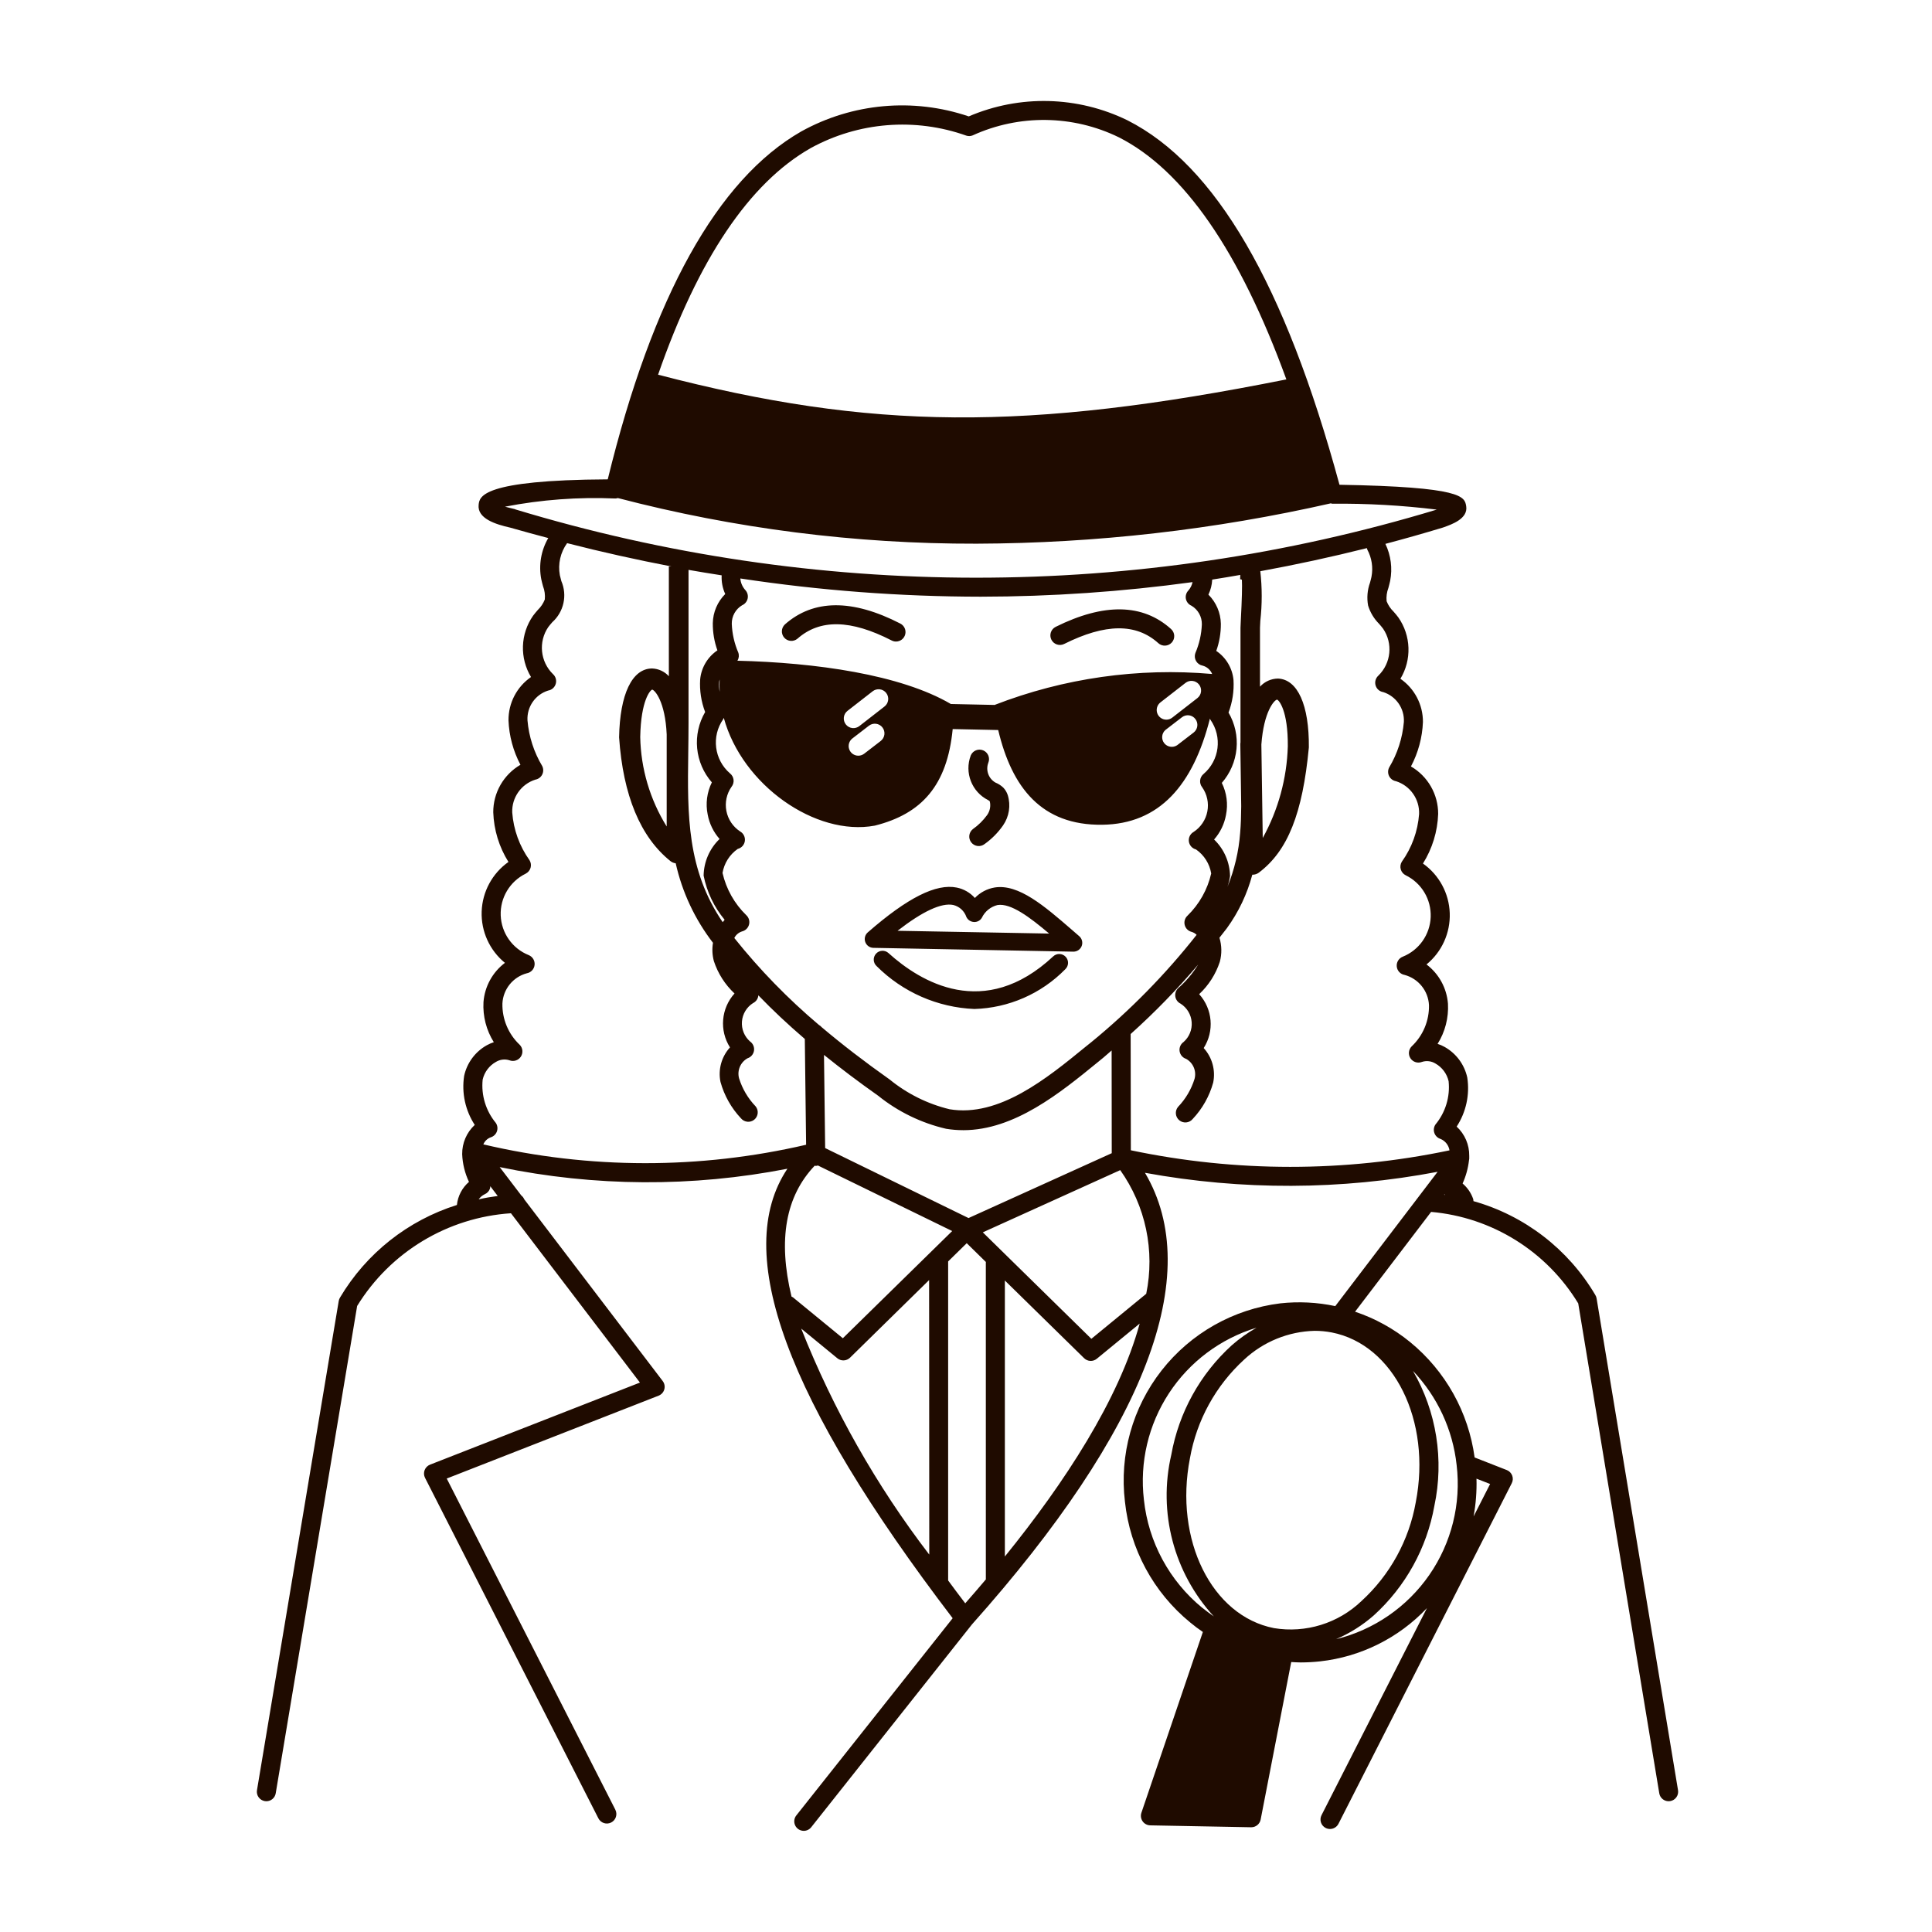 <?xml version="1.0" encoding="UTF-8"?>
<!-- Uploaded to: ICON Repo, www.svgrepo.com, Generator: ICON Repo Mixer Tools -->
<svg width="800px" height="800px" version="1.1" viewBox="144 144 512 512" xmlns="http://www.w3.org/2000/svg">
 <path d="m454.35 310.71c1.035 0.93 1.117 2.523 0.188 3.559-0.934 1.031-2.527 1.117-3.562 0.184-5.891-5.324-14.055-5.25-24.965 0.203h0.004c-1.254 0.621-2.773 0.109-3.394-1.145-0.621-1.25-0.109-2.769 1.141-3.391 12.797-6.356 23.094-6.184 30.59 0.59zm-71.754-1.457c-12.734-6.551-23.027-6.465-30.598 0.23h0.004c-0.996 0.934-1.07 2.488-0.168 3.512 0.902 1.02 2.457 1.137 3.504 0.262 5.941-5.25 14.105-5.098 24.957 0.473 0.355 0.188 0.75 0.285 1.148 0.285 1.168 0 2.18-0.797 2.457-1.926 0.273-1.133-0.266-2.305-1.301-2.836zm47.398 82.836h0.004c0.738 0.637 1.008 1.664 0.672 2.582-0.34 0.914-1.207 1.523-2.184 1.527h-0.047l-52.961-1.008c-0.969-0.008-1.832-0.617-2.168-1.527-0.336-0.91-0.074-1.934 0.656-2.57 10.578-9.234 18.137-12.992 23.598-11.875h0.004c1.848 0.375 3.527 1.344 4.781 2.754 1.402-1.473 3.25-2.449 5.258-2.781 6.34-1.008 13.199 4.938 20.449 11.211zm-7.961-0.684c-5.144-4.352-10.176-8.133-13.703-7.559h0.004c-1.812 0.449-3.332 1.688-4.137 3.375-0.434 0.742-1.254 1.176-2.109 1.113-0.859-0.043-1.621-0.555-1.988-1.328-0.539-1.582-1.848-2.781-3.469-3.176-3.125-0.645-8.098 1.652-14.773 6.836zm1.074 6.047c-18.262 17.059-35.191 6.769-43.656-0.883h0.004c-0.957-0.867-2.438-0.793-3.301 0.168-0.867 0.957-0.793 2.438 0.168 3.301 6.902 6.898 16.148 10.953 25.898 11.355 9.09-0.266 17.719-4.039 24.082-10.527 0.945-0.883 0.996-2.363 0.113-3.305-0.883-0.945-2.363-0.996-3.305-0.113zm-17.234-41.395c0.172 0.059 0.32 0.168 0.43 0.312 0.305 1.266 0.035 2.602-0.73 3.656-1.039 1.426-2.305 2.672-3.746 3.688-1.098 0.859-1.289 2.441-0.43 3.539 0.859 1.094 2.441 1.285 3.535 0.426 1.895-1.352 3.547-3.019 4.879-4.926 1.625-2.344 2.09-5.301 1.258-8.027-0.246-0.754-0.656-1.441-1.203-2.016-0.609-0.566-1.312-1.016-2.082-1.328-1.809-1.051-2.606-3.25-1.883-5.215 0.547-1.281-0.051-2.762-1.332-3.305-1.277-0.547-2.758 0.051-3.305 1.328-1.734 4.551 0.258 9.672 4.609 11.852zm182.82 262.36c0.109 0.66-0.047 1.336-0.438 1.879-0.391 0.543-0.98 0.91-1.637 1.016-0.137 0.027-0.277 0.039-0.414 0.035-1.23 0-2.277-0.891-2.481-2.106l-21.477-129.83c-8.395-13.828-22.875-22.832-38.988-24.246l-20.152 26.449c5.316 1.781 10.266 4.516 14.609 8.062 9.352 7.664 15.453 18.582 17.074 30.566l8.52 3.336v-0.004c0.66 0.262 1.18 0.789 1.434 1.453 0.254 0.664 0.215 1.402-0.109 2.035l-45.926 90.262c-0.43 0.844-1.301 1.375-2.246 1.375-0.398 0-0.789-0.094-1.145-0.27-0.598-0.305-1.047-0.832-1.254-1.469-0.203-0.637-0.148-1.328 0.156-1.922l27.93-54.863v-0.004c-7.473 7.902-17.5 12.902-28.309 14.105-1.707 0.188-3.418 0.281-5.133 0.285-0.848 0-1.676-0.059-2.519-0.105l-8.102 41.746c-0.23 1.18-1.266 2.035-2.469 2.039h-0.051l-26.742-0.504c-0.805-0.016-1.555-0.414-2.016-1.07-0.461-0.66-0.582-1.5-0.324-2.262l16.289-47.914c-1.145-0.781-2.262-1.605-3.352-2.519l0.004 0.004c-9.754-7.977-15.969-19.477-17.301-32.004-1.496-12.43 2.004-24.945 9.723-34.801 7.723-9.855 19.035-16.246 31.461-17.773 4.859-0.531 9.773-0.281 14.555 0.734l27.121-35.594c-25.613 4.867-51.906 4.957-77.551 0.262 15.906 26.902 0.191 68.07-45.848 119.68l-42.605 53.758c-0.48 0.602-1.207 0.953-1.977 0.953-0.965-0.004-1.848-0.555-2.266-1.426-0.422-0.871-0.305-1.906 0.297-2.66l41.434-52.262c-44.145-57.832-58.594-96.973-43.797-119.12-25.191 4.922-51.113 4.773-76.246-0.434l5.734 7.527c0.34 0.262 0.605 0.609 0.77 1.008l36.699 48.164h-0.004c0.48 0.629 0.641 1.445 0.426 2.207-0.211 0.762-0.77 1.379-1.508 1.668l-56.152 21.961 44.684 87.762h-0.004c0.305 0.598 0.359 1.289 0.152 1.926-0.207 0.637-0.656 1.164-1.254 1.465-1.238 0.633-2.754 0.137-3.387-1.102l-45.941-90.238c-0.324-0.633-0.363-1.375-0.109-2.039 0.254-0.668 0.777-1.191 1.438-1.453l55.625-21.75-34.188-44.875v0.004c-16.766 1.098-31.957 10.258-40.758 24.574l-21.578 129.15c-0.203 1.211-1.25 2.098-2.477 2.098-0.141 0.004-0.281-0.008-0.418-0.035-0.66-0.109-1.25-0.477-1.637-1.02-0.391-0.543-0.547-1.223-0.434-1.879l21.664-129.64v-0.004c0.055-0.332 0.176-0.648 0.355-0.93 6.957-11.699 17.977-20.422 30.961-24.508 0.246-2.371 1.391-4.562 3.199-6.121-1.086-2.301-1.699-4.797-1.801-7.34-0.035-2.941 1.172-5.758 3.332-7.758-2.508-3.836-3.508-8.465-2.812-12.992 0.746-3.441 2.93-6.394 6-8.117 0.594-0.328 1.219-0.602 1.863-0.816-1.988-3.172-2.945-6.883-2.738-10.621 0.316-4.121 2.387-7.906 5.684-10.402-4.066-3.324-6.348-8.355-6.164-13.605 0.184-5.246 2.809-10.109 7.098-13.137-2.477-3.953-3.867-8.492-4.027-13.156-0.012-2.547 0.648-5.051 1.914-7.262 1.266-2.211 3.094-4.051 5.293-5.332-1.922-3.637-3.008-7.664-3.168-11.773-0.035-4.582 2.199-8.879 5.969-11.484-1.488-2.465-2.231-5.312-2.137-8.195 0.094-2.879 1.023-5.672 2.672-8.035 0.398-0.539 0.84-1.055 1.285-1.566 0.801-0.773 1.426-1.711 1.832-2.746 0.121-1.199-0.039-2.406-0.473-3.527-0.172-0.625-0.336-1.254-0.469-1.875-0.711-3.731-0.051-7.598 1.859-10.883-3.344-0.898-6.691-1.773-10.035-2.75-4.031-0.902-8.816-2.449-8.414-6.082 0.238-2.141 0.727-6.551 34.215-6.723 11.84-48.48 29.086-79.492 51.273-92.195 13.574-7.523 29.695-8.977 44.395-3.992 13.504-5.789 28.855-5.41 42.059 1.035 23.363 11.836 41.754 43.438 56.191 96.586 32.746 0.559 33.164 3.16 33.578 5.68 0.535 3.316-3.82 4.836-6.16 5.656l-0.102 0.031c-5.039 1.523-10.09 2.957-15.148 4.297h-0.004c1.461 3.043 1.906 6.477 1.266 9.793-0.133 0.625-0.301 1.25-0.469 1.879-0.43 1.125-0.59 2.332-0.473 3.527 0.406 1.035 1.031 1.973 1.832 2.746 0.441 0.504 0.887 1.008 1.289 1.566 1.648 2.367 2.574 5.16 2.668 8.039 0.098 2.883-0.645 5.731-2.133 8.199 3.762 2.598 5.996 6.891 5.969 11.461-0.164 4.113-1.25 8.137-3.176 11.773 2.199 1.277 4.023 3.113 5.293 5.32 1.266 2.211 1.926 4.711 1.918 7.258-0.16 4.66-1.551 9.199-4.027 13.152 4.289 3.031 6.914 7.891 7.098 13.141 0.184 5.246-2.094 10.281-6.16 13.602 3.297 2.496 5.367 6.281 5.688 10.402 0.203 3.75-0.758 7.469-2.746 10.648 0.648 0.207 1.273 0.48 1.867 0.816 3.066 1.723 5.25 4.672 5.996 8.109 0.691 4.531-0.309 9.16-2.812 13 2.164 1.996 3.371 4.816 3.332 7.758v0.367c0.023 0.273 0 0.547-0.066 0.812-0.242 2.121-0.816 4.195-1.695 6.141 1.281 1.09 2.25 2.5 2.801 4.09 0.047 0.191 0.074 0.387 0.078 0.586 13.555 3.816 25.113 12.715 32.273 24.836 0.184 0.285 0.305 0.605 0.359 0.938zm-83.906-50.109c7.562-6.906 12.625-16.117 14.406-26.199 4.211-21.594-5.785-41.781-22.273-44.996-1.496-0.289-3.012-0.434-4.535-0.43-6.93 0.172-13.562 2.871-18.641 7.59-7.559 6.906-12.625 16.117-14.402 26.199-4.211 21.598 5.785 41.781 22.273 44.996 8.418 1.391 17.004-1.262 23.172-7.16zm-42.137 1.797c1.008 0.805 2.016 1.551 3.023 2.258-10.605-11.547-14.82-27.586-11.266-42.852 2-11.18 7.637-21.379 16.043-29.016 2.016-1.766 4.211-3.32 6.547-4.641-9.535 2.887-17.75 9.035-23.211 17.371-5.457 8.336-7.809 18.324-6.641 28.219 1.191 11.219 6.754 21.516 15.484 28.66zm76.246-32.832-3.613-1.41c0.094 3.352-0.164 6.707-0.766 10.004zm-20.445-29.973c6.25 10.812 8.27 23.559 5.668 35.773-1.996 11.176-7.637 21.379-16.039 29.012-2.992 2.629-6.379 4.762-10.043 6.32 10.051-2.465 18.852-8.523 24.742-17.027 5.891-8.508 8.469-18.875 7.242-29.148-1.023-9.352-5.086-18.109-11.57-24.93zm-200.04-264c56.508 14.727 97.516 15.023 166.49 1.246-12.332-33.883-27.207-55.449-44.391-64.156h0.004c-12.195-5.957-26.418-6.141-38.766-0.504-0.523 0.211-1.105 0.234-1.645 0.062-13.598-4.84-28.609-3.641-41.262 3.297-16.281 9.258-29.801 29.438-40.434 60.02zm-37.887 35.68c79.617 24.133 164.6 24.156 244.23 0.07-9.199-1.129-18.469-1.652-27.738-1.559-0.117 0-0.195-0.09-0.309-0.105v-0.004c-30.816 7.004-62.312 10.59-93.918 10.699-32.074 0.074-64.023-3.992-95.055-12.094-0.223 0.074-0.453 0.113-0.684 0.117-9.793-0.422-19.602 0.305-29.223 2.172 0.691 0.164 1.574 0.414 2.699 0.668zm192.13 18.512 0.031-1.133c-2.481 0.414-4.953 0.871-7.438 1.238-0.066 1.383-0.406 2.738-1.004 3.984 2.059 2.047 3.242 4.816 3.297 7.719 0.02 2.453-0.391 4.887-1.219 7.195 2.602 1.754 4.281 4.582 4.57 7.707 0.172 2.938-0.277 5.879-1.32 8.633 1.695 2.898 2.438 6.262 2.117 9.605-0.32 3.344-1.684 6.504-3.894 9.035 1.305 2.637 1.695 5.637 1.102 8.523-0.441 2.406-1.531 4.644-3.148 6.477 2.648 2.547 4.168 6.043 4.227 9.715-0.148 0.961-0.379 1.91-0.688 2.832 1.859-4.562 2.996-9.391 3.367-14.305 0.203-2.316 0.25-4.672 0.281-7.055l-0.238-16.535c0-0.141 0.031-0.262 0.047-0.402v-1.551-28.816c0-0.246 0.035-1.008 0.09-2.07 0.289-5.441 0.383-9.012 0.281-10.66zm-34.062 124.89c-0.746 0.625-1.445 1.293-2.203 1.91l-1.48 1.211c-9.934 8.113-22.066 18.008-35.645 18.008l0.004-0.004c-1.52 0-3.035-0.121-4.535-0.367-6.586-1.527-12.746-4.523-18.012-8.762-5.195-3.668-9.934-7.254-14.355-10.816l0.309 24.688 37.996 18.547 37.953-17.191zm-28.293 60.965v73.145c15.906-19.648 30.188-41.523 35.73-61.73l-11.367 9.324c-0.992 0.812-2.441 0.75-3.359-0.152zm-5.039-4.918-5.066-4.969-4.926 4.832v84.555c1.512 2.016 2.938 4 4.535 6.047 1.824-2.074 3.641-4.184 5.457-6.332l-0.004-84.02c0.008-0.039 0.02-0.074 0.031-0.113zm-15.035 4.801-20.961 20.574c-0.918 0.898-2.367 0.965-3.359 0.148l-9.574-7.859c8.492 21.434 19.91 41.59 33.934 59.891zm70.895-91.484c-0.371-0.379-0.836-0.652-1.344-0.793-0.895-0.23-1.594-0.93-1.816-1.824-0.227-0.895 0.059-1.84 0.738-2.465 3.129-3.047 5.309-6.93 6.285-11.188-0.43-2.578-1.883-4.875-4.031-6.367-1-0.25-1.746-1.082-1.887-2.102-0.141-1.023 0.355-2.023 1.254-2.535 1.898-1.242 3.215-3.203 3.641-5.43 0.43-2.231-0.062-4.539-1.363-6.398-0.422-0.52-0.617-1.188-0.547-1.852 0.07-0.664 0.402-1.273 0.926-1.695 4.203-3.609 4.981-9.82 1.801-14.359-0.07-0.086-0.074-0.203-0.133-0.297-4.445 17.547-13.324 27.941-28.547 28.129-16.055 0.195-23.93-9.809-27.562-25.102l-12.062-0.254c-1.441 14.871-8.152 22.465-20.656 25.594-15.66 2.902-35.16-10.762-40.004-28.566-0.039 0.121-0.09 0.242-0.156 0.355-3.172 4.543-2.394 10.75 1.805 14.363 0.527 0.418 0.863 1.027 0.941 1.691 0.074 0.668-0.117 1.34-0.539 1.863-1.301 1.859-1.793 4.164-1.363 6.394 0.426 2.231 1.742 4.191 3.641 5.434 0.895 0.508 1.391 1.512 1.254 2.531-0.141 1.023-0.887 1.855-1.887 2.102-2.148 1.496-3.598 3.793-4.031 6.371 0.977 4.254 3.16 8.141 6.293 11.184 0.68 0.625 0.965 1.574 0.738 2.473-0.227 0.895-0.926 1.598-1.824 1.824-0.887 0.27-1.629 0.883-2.059 1.703v0.082c6.699 8.383 14.203 16.09 22.402 23.012 0.277 0.152 0.523 0.352 0.723 0.594 5.402 4.566 11.348 9.145 18.031 13.871 4.633 3.777 10.051 6.469 15.859 7.875 13.098 2.195 25.805-8.191 36.016-16.531l1.512-1.215v0.004c10.324-8.449 19.699-18 27.953-28.477zm-125.59-3.352c0.188-0.203 0.316-0.469 0.504-0.645-2.801-3.375-4.715-7.394-5.566-11.699 0.059-3.672 1.578-7.168 4.227-9.711-1.617-1.836-2.707-4.074-3.152-6.481-0.59-2.887-0.199-5.887 1.105-8.523-2.211-2.527-3.578-5.688-3.894-9.035-0.32-3.344 0.422-6.707 2.117-9.605-1.051-2.754-1.5-5.695-1.32-8.637 0.293-3.125 1.969-5.953 4.57-7.707-0.828-2.309-1.238-4.742-1.219-7.191 0.051-2.91 1.234-5.684 3.293-7.738-0.707-1.551-1.035-3.25-0.945-4.953-2.926-0.473-5.856-0.91-8.781-1.445v0.918 39.648c0 2.695-0.039 5.356-0.074 7.969-0.242 16.539-0.324 30.953 9.137 44.836zm122.75-85.648c-0.168-0.809 0.07-1.648 0.641-2.246 0.559-0.637 0.945-1.406 1.117-2.234-18.609 2.551-37.371 3.844-56.152 3.863-21.324-0.02-42.613-1.633-63.691-4.828 0.09 1.141 0.555 2.215 1.316 3.062 0.562 0.598 0.793 1.434 0.629 2.234-0.168 0.801-0.711 1.473-1.465 1.797-1.734 1.031-2.785 2.918-2.746 4.938 0.105 2.621 0.691 5.203 1.727 7.613 0.246 0.695 0.172 1.465-0.199 2.106l-0.039 0.047c20.656 0.504 43.211 3.641 56.574 11.473l11.586 0.246c18.336-7.113 38.059-9.918 57.652-8.203-0.449-1.09-1.379-1.91-2.519-2.211-0.73-0.133-1.363-0.574-1.738-1.215-0.371-0.641-0.441-1.414-0.191-2.113 1.031-2.41 1.617-4.988 1.723-7.609 0.039-2.019-1.008-3.906-2.742-4.938-0.754-0.32-1.305-0.98-1.48-1.781zm3.023 26.27c0.539-0.414 0.895-1.027 0.98-1.703 0.086-0.676-0.102-1.355-0.52-1.895-0.418-0.535-1.035-0.883-1.711-0.965s-1.355 0.109-1.891 0.531l-6.641 5.164c-0.859 0.672-1.199 1.816-0.844 2.848s1.328 1.723 2.418 1.723c0.566 0.004 1.121-0.188 1.566-0.539zm-0.504 5.543c-0.406-0.547-1.02-0.902-1.691-0.992-0.676-0.086-1.355 0.102-1.891 0.523l-4.379 3.371c-1 0.891-1.141 2.406-0.32 3.469 0.82 1.059 2.324 1.305 3.438 0.562l4.379-3.371c0.539-0.418 0.883-1.035 0.965-1.711 0.082-0.672-0.109-1.355-0.531-1.887zm-82.406-3.32h-0.004c0.543-0.414 0.895-1.027 0.98-1.703 0.09-0.676-0.098-1.355-0.516-1.895s-1.035-0.887-1.711-0.965c-0.676-0.082-1.355 0.109-1.891 0.531l-6.641 5.168c-0.539 0.414-0.895 1.027-0.98 1.703s0.102 1.359 0.52 1.895c0.418 0.539 1.031 0.887 1.711 0.969 0.676 0.082 1.355-0.113 1.891-0.535zm-0.527 5.543h-0.004c-0.859-1.117-2.465-1.324-3.582-0.465l-4.379 3.371c-0.867 0.668-1.215 1.812-0.859 2.848 0.352 1.039 1.328 1.734 2.422 1.73 0.562 0.004 1.113-0.188 1.559-0.531l4.379-3.371h-0.004c0.547-0.422 0.895-1.043 0.977-1.727 0.078-0.684-0.121-1.367-0.551-1.902zm-43.117-12.855-0.004-0.004c-0.066 0.234-0.121 0.469-0.16 0.707-0.074 0.906-0.027 1.816 0.137 2.711-0.066-1.152-0.07-2.309-0.004-3.461zm-58.848 137.02-1.969-2.586c-0.004 0.242-0.043 0.48-0.117 0.711-0.242 0.633-0.73 1.141-1.355 1.41-0.645 0.305-1.199 0.777-1.605 1.363 1.633-0.395 3.324-0.668 5.047-0.898zm81.727-13.559-0.344-28.051c-4.473-3.836-8.566-7.672-12.332-11.586 0 0.07 0.031 0.141 0 0.211v-0.004c-0.129 0.816-0.648 1.516-1.395 1.875-1.691 1.074-2.777 2.883-2.934 4.879-0.156 2 0.637 3.953 2.137 5.277 0.789 0.547 1.199 1.492 1.059 2.441-0.141 0.949-0.809 1.734-1.723 2.027-1.871 1.047-2.793 3.231-2.238 5.301 0.867 2.789 2.371 5.336 4.394 7.441 0.867 1.074 0.707 2.648-0.363 3.527-1.074 0.867-2.648 0.703-3.527-0.363-2.566-2.727-4.43-6.039-5.426-9.648-0.668-3.273 0.27-6.672 2.519-9.145-2.856-4.492-2.363-10.336 1.203-14.289-2.512-2.348-4.394-5.293-5.469-8.562-0.43-1.59-0.512-3.25-0.242-4.871-4.793-6.219-8.164-13.41-9.879-21.07-0.492-0.055-0.957-0.246-1.352-0.543-8.012-6.402-12.594-17.445-13.648-32.824 0.203-11.457 3.445-18.191 8.676-18.258h0.07c1.695 0.059 3.297 0.797 4.438 2.051v-27.406-1.066-0.609h0.711c-9.215-1.773-18.438-3.809-27.676-6.184h0.004c-1.773 2.445-2.469 5.512-1.926 8.488 0.109 0.504 0.25 1.043 0.398 1.566 1.621 3.773 0.652 8.164-2.41 10.906-0.363 0.422-0.73 0.84-1.059 1.281-2.66 3.906-2.133 9.164 1.25 12.465 0.727 0.648 1.008 1.66 0.73 2.59-0.277 0.934-1.066 1.625-2.027 1.773-3.41 1.082-5.652 4.332-5.457 7.902 0.363 4.277 1.699 8.41 3.902 12.094 0.355 0.711 0.355 1.551-0.004 2.262s-1.035 1.207-1.82 1.344c-3.762 1.199-6.266 4.758-6.121 8.707 0.34 4.555 1.926 8.93 4.582 12.645 0.371 0.602 0.473 1.336 0.277 2.016-0.203 0.68-0.68 1.246-1.316 1.562-4.188 2.059-6.773 6.387-6.598 11.051 0.18 4.664 3.086 8.789 7.418 10.52 1.043 0.422 1.68 1.48 1.562 2.602-0.117 1.117-0.957 2.019-2.066 2.215-3.656 0.984-6.266 4.211-6.461 7.992-0.094 4.141 1.574 8.125 4.59 10.965 0.82 0.844 0.945 2.148 0.297 3.137-0.648 0.988-1.895 1.391-3 0.973-1.203-0.395-2.516-0.242-3.598 0.418-1.785 0.996-3.066 2.703-3.523 4.695-0.422 4.129 0.832 8.258 3.473 11.457 0.457 0.66 0.57 1.504 0.305 2.262-0.266 0.758-0.879 1.344-1.648 1.578-0.883 0.324-1.59 1-1.949 1.867 28.125 6.606 57.395 6.637 85.535 0.098zm-40.809-120.62c-0.465 0.117-2.973 2.766-3.152 12.535 0.16 8.395 2.582 16.59 7.012 23.723v-24.383c-0.383-8.691-3.133-11.793-3.871-11.895zm36.949 160.84c0.129 0.051 0.25 0.117 0.363 0.191l13.23 10.848 28.98-28.41-35.594-17.371c-0.164 0.055-0.332 0.094-0.504 0.109h-0.055c-0.098-0.012-0.191-0.031-0.285-0.055-7.676 8.066-9.793 19.547-6.148 34.668zm87.098-33.512-36.41 16.488 28.766 28.215 14.535-11.926h0.004c2.348-11.418-0.156-23.297-6.906-32.801zm87.266-5.242c-0.211-1.348-1.105-2.488-2.359-3.023-0.77-0.23-1.383-0.816-1.648-1.574-0.27-0.758-0.156-1.602 0.297-2.262 2.648-3.199 3.902-7.332 3.477-11.465-0.453-1.984-1.719-3.684-3.492-4.684-1.082-0.668-2.402-0.82-3.606-0.418-1.109 0.426-2.359 0.02-3.012-0.969-0.648-0.992-0.52-2.301 0.309-3.148 3.016-2.836 4.688-6.82 4.598-10.961-0.199-3.781-2.809-7.004-6.465-7.988-1.109-0.191-1.957-1.098-2.074-2.219-0.117-1.121 0.523-2.184 1.57-2.602 4.336-1.734 7.246-5.859 7.422-10.527 0.172-4.672-2.422-9.004-6.617-11.055-0.637-0.312-1.117-0.883-1.312-1.562-0.199-0.684-0.098-1.422 0.273-2.027 2.66-3.711 4.242-8.086 4.582-12.641 0.148-3.945-2.356-7.508-6.121-8.703-0.785-0.137-1.461-0.633-1.82-1.344-0.363-0.711-0.363-1.551-0.008-2.266 2.207-3.68 3.547-7.812 3.914-12.09 0.188-3.57-2.055-6.82-5.461-7.91-0.965-0.148-1.754-0.836-2.031-1.77-0.277-0.934 0.008-1.941 0.73-2.594 3.391-3.297 3.914-8.555 1.25-12.457-0.328-0.438-0.691-0.863-1.059-1.281-1.348-1.352-2.344-3.008-2.906-4.832-0.375-2.031-0.199-4.129 0.504-6.07 0.141-0.527 0.289-1.055 0.395-1.57h-0.004c0.473-2.453 0.082-4.992-1.105-7.188-0.055-0.129-0.094-0.262-0.117-0.398-9.383 2.352-18.793 4.391-28.238 6.121 0.492 4.375 0.492 8.789 0 13.16-0.047 0.918-0.086 1.57-0.086 1.797v15.641c1.219-1.348 2.945-2.125 4.762-2.152 5.223 0.207 8.289 7.027 8.188 18.246-1.664 17.574-5.613 27.422-13.23 33.172v0.004c-0.484 0.363-1.078 0.562-1.684 0.562h-0.074c-1.355 5.102-3.637 9.906-6.738 14.176-0.629 0.855-1.324 1.656-1.969 2.519 0.629 2.082 0.664 4.297 0.094 6.394-1.074 3.269-2.957 6.215-5.469 8.566 3.57 3.945 4.062 9.793 1.199 14.281 2.25 2.473 3.184 5.867 2.519 9.145-0.996 3.609-2.859 6.922-5.43 9.648-0.879 1.078-2.465 1.238-3.543 0.359s-1.238-2.465-0.359-3.543c2.023-2.109 3.527-4.656 4.394-7.449 0.555-2.07-0.367-4.25-2.238-5.297-0.914-0.293-1.582-1.078-1.727-2.027-0.141-0.949 0.27-1.895 1.055-2.441 1.508-1.324 2.301-3.281 2.144-5.277-0.156-2-1.242-3.805-2.934-4.883-0.742-0.355-1.266-1.055-1.395-1.871-0.133-0.812 0.145-1.641 0.738-2.215 2.07-1.812 3.863-3.922 5.316-6.262-5.539 6.531-11.52 12.676-17.895 18.395l0.051 30.809c27.844 5.852 56.602 5.859 84.445 0.02zm-49.492-82.781c4.117-7.453 6.394-15.781 6.644-24.293 0.074-9.523-2.367-12.242-2.848-12.375-0.719 0.082-3.527 3.129-4.16 11.906zm48.07 94.543 0.312 0.051-0.004 0.004c-0.078-0.047-0.152-0.102-0.227-0.156z" fill="#1f0b00"/>
</svg>